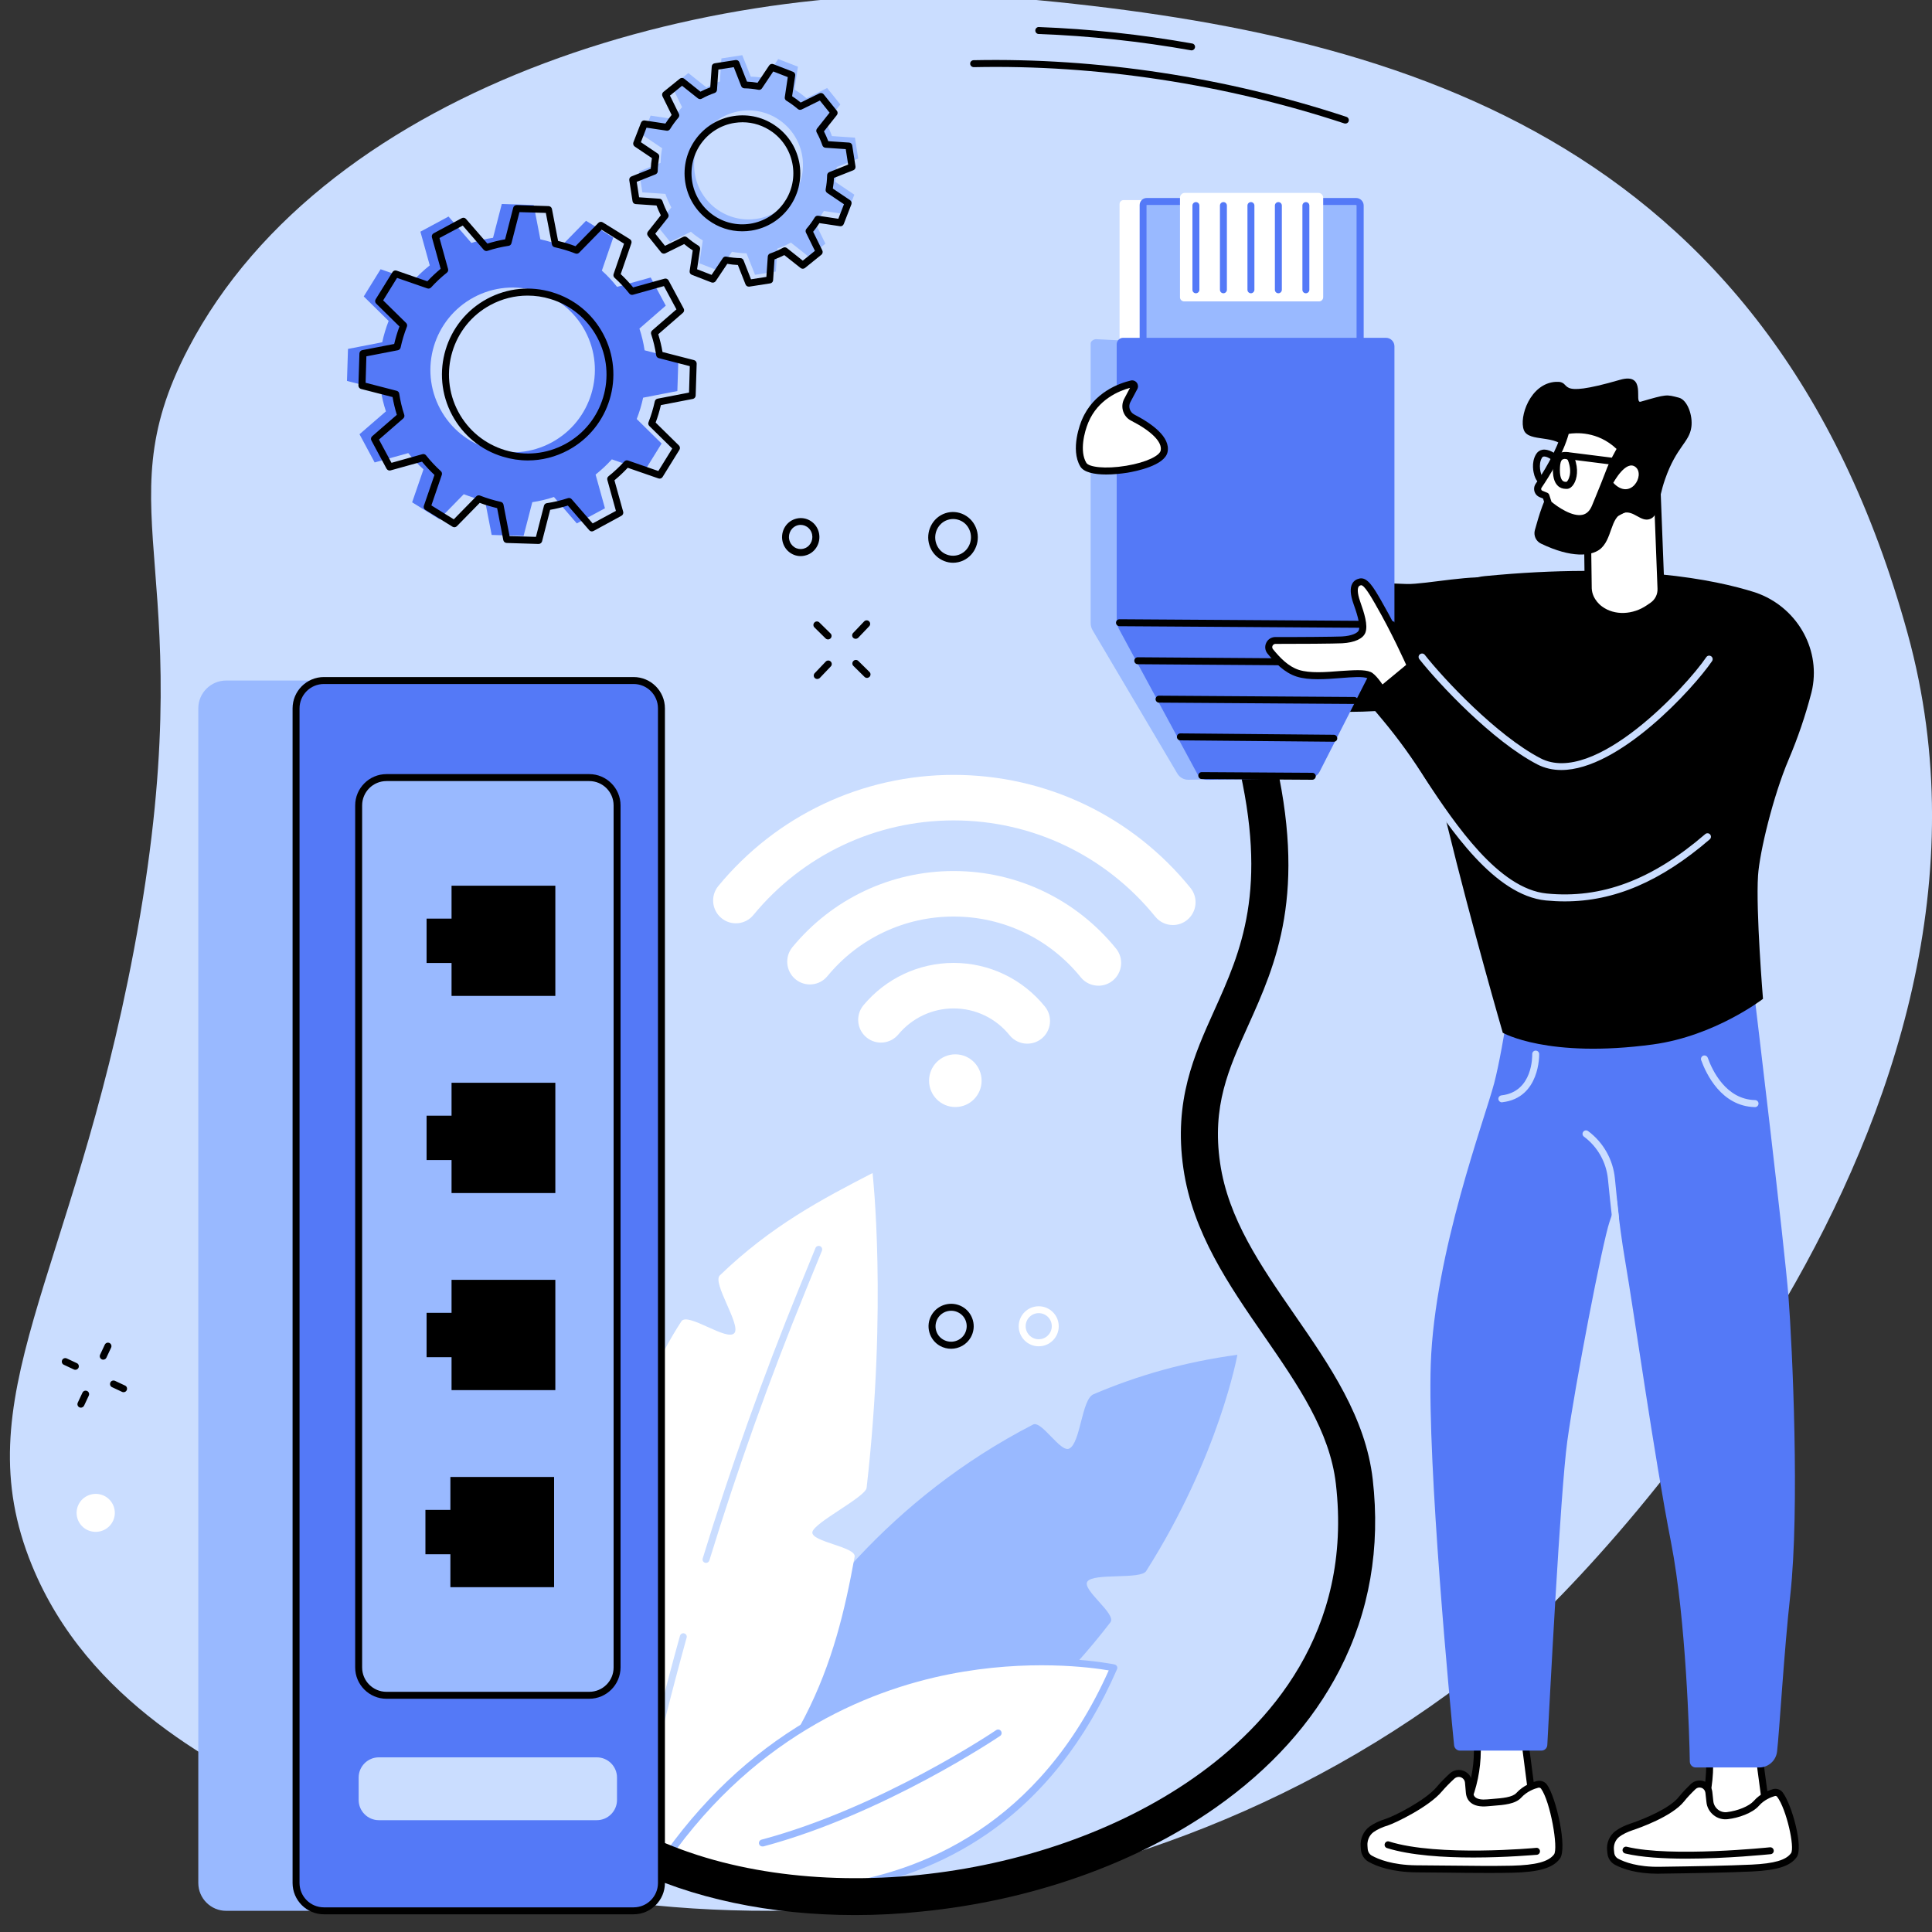 <?xml version="1.0" encoding="utf-8"?>
<!-- Generator: Adobe Illustrator 27.0.1, SVG Export Plug-In . SVG Version: 6.00 Build 0)  -->
<svg version="1.1" id="Layer_3" xmlns="http://www.w3.org/2000/svg" xmlns:xlink="http://www.w3.org/1999/xlink" x="0px" y="0px"
	 viewBox="0 0 2500 2500" style="enable-background:new 0 0 2500 2500;" xml:space="preserve">
<rect x="0" y="0" width="2500" height="2500" fill="#333333" stroke="none"/>
<style type="text/css">
	.st0{fill:#CADDFF;}
	.st1{fill:#5479F7;}
	.st2{fill:#99B9FF;}
	.st3{fill:#FFFFFF;}
</style>
<g id="Ethernet_5_">
	<path class="st0" d="M41.3,2025.5c72.6,177.5,242.6,261.4,351.2,315c428.2,211.3,1078.8,186.1,1547.4-200
		c109.7-90.4,701.9-691.3,528.6-1320.6C2288.9,168.1,1794.7,41.7,1323.7-1.7c-390.2-36-899.9,107.3-1080.2,452.9
		c-113.4,217.3,22.6,286.2-70.3,778.5C92.9,1655.8-47.6,1808.4,41.3,2025.5z"/>
	<g>
		<g>
			<path class="st1" d="M465.2,561.9l19.6,36.5l43.5-12.1c6,7.6,12.6,14.7,19.7,21L533.3,650l35.2,21.8l31.6-32.3
				c8.9,3.5,18.2,6.3,27.5,8.3l8.6,44.4l41.3,1.3l11.3-43.7c9.4-1.4,18.8-3.6,28-6.7l29.6,34.2l36.4-19.6l-12.1-43.6
				c7.6-6.1,14.6-12.6,21-19.7l42.6,14.7l21.8-35.2l-32.2-31.7c3.5-9,6.3-18.2,8.3-27.6l44.3-8.6l1.3-41.4l-43.7-11.3
				c-1.4-9.4-3.6-18.8-6.7-28.1l34.1-29.7L842,359.1l-43.5,12.1c-6-7.6-12.6-14.7-19.7-21l14.7-42.7l-35.2-21.8L726.7,318
				c-8.9-3.5-18.2-6.3-27.5-8.3l-8.6-44.4l-41.3-1.3L638,307.7c-9.4,1.4-18.8,3.6-28,6.7l-29.6-34.2l-36.4,19.6l12.1,43.6
				c-7.6,6.1-14.7,12.6-21,19.7l-42.6-14.7l-21.8,35.2l32.2,31.7c-3.5,9-6.3,18.2-8.3,27.6l-44.3,8.6l-1.3,41.4l43.7,11.3
				c1.4,9.4,3.6,18.8,6.7,28.1L465.2,561.9z M613,384.8c51.8-27.9,116.3-8.4,144.1,43.4c27.8,51.9,8.4,116.5-43.4,144.4
				c-51.8,27.9-116.3,8.4-144.1-43.4C541.8,477.3,561.2,412.7,613,384.8z"/>
			<path d="M697,703.9c0,0-0.1,0-0.1,0l-41.3-1.3c-2.1-0.1-3.9-1.6-4.3-3.6l-8-41.5c-7.6-1.8-15.2-4-22.5-6.8l-29.6,30.2
				c-1.5,1.5-3.8,1.8-5.6,0.7l-35.2-21.8c-1.8-1.1-2.6-3.3-1.9-5.3l13.7-39.9c-5.7-5.3-11.1-11.1-16.1-17.2l-40.7,11.3
				c-2,0.6-4.2-0.4-5.2-2.2l-19.6-36.5c-1-1.9-0.6-4.1,1-5.5l31.9-27.7c-2.3-7.6-4.2-15.3-5.5-23l-40.8-10.5c-2-0.5-3.4-2.4-3.4-4.5
				l1.3-41.4c0.1-2.1,1.6-3.9,3.6-4.3l41.4-8c1.8-7.7,4-15.2,6.8-22.6l-30.1-29.6c-1.5-1.5-1.8-3.8-0.7-5.6l21.8-35.2
				c1.1-1.8,3.3-2.6,5.3-1.9l39.8,13.8c5.3-5.7,11.1-11.1,17.2-16.2l-11.3-40.7c-0.6-2,0.4-4.2,2.2-5.2l36.4-19.6
				c1.9-1,4.2-0.6,5.5,1l27.7,31.9c7.6-2.3,15.3-4.2,22.9-5.5l10.5-40.9c0.5-2,2.4-3.5,4.5-3.4l41.3,1.3c2.1,0.1,3.9,1.6,4.3,3.6
				l8,41.5c7.6,1.8,15.2,4,22.5,6.8l29.6-30.2c1.5-1.5,3.8-1.8,5.6-0.7l35.2,21.8c1.8,1.1,2.6,3.3,1.9,5.3l-13.8,39.9
				c5.7,5.3,11.1,11.1,16.1,17.2l40.6-11.3c2-0.6,4.2,0.4,5.2,2.2l19.6,36.5c1,1.9,0.6,4.1-1,5.5l-31.9,27.7
				c2.3,7.6,4.2,15.3,5.5,23l40.8,10.5c2,0.5,3.4,2.4,3.4,4.5l-1.3,41.4c-0.1,2.1-1.6,3.9-3.6,4.3l-41.4,8c-1.8,7.7-4,15.2-6.8,22.6
				l30.1,29.6c1.5,1.5,1.8,3.8,0.7,5.6l-21.8,35.2c-1.1,1.8-3.3,2.6-5.3,1.9l-39.8-13.8c-5.3,5.7-11.1,11.1-17.2,16.2l11.3,40.7
				c0.6,2-0.4,4.2-2.2,5.2L768,687.1c-1.9,1-4.2,0.6-5.5-1l-27.7-31.9c-7.6,2.3-15.3,4.2-22.9,5.5l-10.5,40.9
				C700.8,702.5,699,703.9,697,703.9z M659.4,693.7l34.1,1l10.4-40.3c0.5-1.8,1.9-3.1,3.7-3.3c9.1-1.4,18.3-3.5,27.3-6.5
				c1.7-0.6,3.6,0,4.8,1.3l27.2,31.4l30.1-16.2l-11.1-40.1c-0.5-1.7,0.1-3.6,1.5-4.7c7.4-5.9,14.3-12.4,20.5-19.2
				c1.2-1.3,3.1-1.8,4.8-1.2l39.2,13.6l18-29.1l-29.7-29.2c-1.3-1.3-1.7-3.2-1-4.9c3.4-8.7,6.1-17.7,8.1-26.9
				c0.4-1.8,1.8-3.1,3.5-3.5l40.8-7.9l1-34.2l-40.2-10.4c-1.8-0.5-3.1-1.9-3.3-3.7c-1.4-9.1-3.5-18.3-6.5-27.3
				c-0.6-1.7,0-3.6,1.3-4.8l31.4-27.3l-16.2-30.1l-40,11.2c-1.7,0.5-3.6-0.1-4.7-1.5c-5.9-7.4-12.3-14.3-19.2-20.5
				c-1.3-1.2-1.8-3.1-1.2-4.8l13.5-39.3l-29-18L749.4,327c-1.3,1.3-3.2,1.7-4.9,1c-8.7-3.4-17.7-6.1-26.8-8.1
				c-1.8-0.4-3.1-1.8-3.5-3.5l-7.9-40.9l-34.1-1l-10.4,40.3c-0.5,1.8-1.9,3.1-3.7,3.3c-9.1,1.4-18.3,3.5-27.3,6.5
				c-1.7,0.6-3.6,0-4.8-1.3l-27.2-31.4L568.7,308l11.1,40.1c0.5,1.7-0.1,3.6-1.5,4.7c-7.4,5.9-14.3,12.4-20.5,19.2
				c-1.2,1.3-3.1,1.8-4.8,1.2l-39.2-13.6l-18,29.1l29.7,29.2c1.3,1.3,1.7,3.2,1,4.9c-3.4,8.7-6.1,17.7-8.1,26.9
				c-0.4,1.8-1.8,3.1-3.5,3.5l-40.8,7.9l-1,34.2l40.2,10.4c1.8,0.5,3.1,1.9,3.3,3.7c1.4,9.1,3.5,18.3,6.5,27.3
				c0.6,1.7,0,3.6-1.3,4.8l-31.4,27.3l16.2,30.1l40-11.2c1.7-0.5,3.6,0.1,4.7,1.5c5.9,7.4,12.3,14.3,19.2,20.5
				c1.3,1.2,1.8,3.1,1.2,4.8L558.2,654l29,18l29.1-29.7c1.3-1.3,3.2-1.7,4.9-1c8.7,3.4,17.7,6.1,26.8,8.1c1.8,0.4,3.1,1.8,3.5,3.5
				L659.4,693.7z M683,595.8c-10.7,0-21.5-1.6-32.1-4.8c-28.4-8.5-51.8-27.7-65.8-53.8c-29-54-8.7-121.5,45.2-150.5
				c26.1-14,56.1-17.1,84.4-8.5c28.4,8.5,51.8,27.7,65.8,53.8c29,54,8.7,121.5-45.2,150.5C719,591.3,701.1,595.8,683,595.8z
				 M682.7,382.5c-16.6,0-33.1,4.1-48.1,12.2c0,0,0,0,0,0c-49.5,26.6-68.1,88.7-41.5,138.3c12.9,24,34.4,41.6,60.5,49.5
				c26.1,7.8,53.6,5.1,77.6-7.8c49.5-26.6,68.1-88.7,41.5-138.3c-12.9-24-34.4-41.6-60.5-49.5C702.5,383.9,692.6,382.5,682.7,382.5z
				 M632.5,390.7L632.5,390.7L632.5,390.7z"/>
		</g>
		<g>
			<g>
				<g>
					<path class="st2" d="M1076.5,176.1c-2.1-6.1-4.7-11.9-7.7-17.5l18.6-23.4l-17.1-21.3l-26.8,13.2c-4.8-4.2-9.9-7.9-15.4-11.2
						l4.4-29.6l-25.5-9.9l-16.6,24.8c-6.2-1.2-12.5-1.9-18.9-2l-11-27.8l-27,4.2l-2,29.8c-6.1,2.1-11.9,4.7-17.4,7.7l-23.4-18.6
						l-21.3,17.2l13.2,26.9c-4.2,4.8-7.9,10-11.2,15.4l-29.5-4.4l-9.9,25.5l24.8,16.7c-1.2,6.2-1.9,12.5-2,19l-27.8,11l4.2,27.1
						l29.8,2c2.1,6.1,4.7,11.9,7.7,17.5l-18.6,23.4l17.1,21.3l26.8-13.2c4.8,4.2,9.9,7.9,15.4,11.2l-4.4,29.6l25.5,9.9l16.6-24.8
						c6.2,1.2,12.5,1.9,18.9,2l11,27.8l27-4.2l2-29.8c6.1-2.1,11.9-4.7,17.4-7.7l23.4,18.6l21.3-17.2l-13.2-26.9
						c4.2-4.8,7.9-10,11.2-15.4l29.5,4.4l9.9-25.5l-24.8-16.7c1.2-6.2,1.9-12.5,2-19l27.8-11l-4.2-27.1L1076.5,176.1z M1038.2,202.6
						c6,38.5-20.3,74.5-58.8,80.5c-38.4,6-74.4-20.4-80.4-58.9c-6-38.5,20.3-74.5,58.8-80.5C996.2,137.7,1032.2,164.1,1038.2,202.6z
						"/>
				</g>
				<path d="M968.9,370.9c-1.8,0-3.5-1.1-4.2-2.9l-9.9-25.1c-4.6-0.2-9.2-0.7-13.7-1.5l-15,22.4c-1.2,1.7-3.4,2.4-5.4,1.7l-25.5-9.9
					c-2-0.8-3.1-2.8-2.8-4.9l4-26.7c-3.9-2.5-7.6-5.2-11.1-8.2L861,327.8c-1.9,0.9-4.2,0.4-5.5-1.2l-17.1-21.3c-1.3-1.6-1.3-4,0-5.6
					l16.7-21.1c-2.1-4.1-3.9-8.3-5.6-12.7l-26.9-1.8c-2.1-0.1-3.8-1.7-4.1-3.8l-4.2-27.1c-0.3-2.1,0.8-4.1,2.8-4.9l25-9.9
					c0.2-4.7,0.7-9.3,1.5-13.8l-22.3-15c-1.7-1.2-2.4-3.4-1.7-5.4l9.9-25.5c0.8-2,2.8-3.2,4.9-2.8l26.6,4c2.5-3.9,5.2-7.6,8.1-11.2
					l-11.9-24.2c-0.9-1.9-0.4-4.2,1.2-5.5l21.3-17.2c1.6-1.3,4-1.3,5.6,0l21.1,16.8c4.1-2.1,8.3-3.9,12.7-5.6L921,86
					c0.1-2.1,1.7-3.8,3.8-4.1l27-4.2c2.1-0.3,4.1,0.8,4.9,2.8l9.9,25.1c4.6,0.2,9.2,0.7,13.7,1.5l15-22.4c1.2-1.8,3.4-2.5,5.4-1.7
					l25.5,9.9c2,0.8,3.1,2.8,2.8,4.9l-4,26.7c3.9,2.5,7.6,5.2,11.1,8.2l24.2-11.9c1.9-0.9,4.2-0.4,5.5,1.2l17.1,21.3
					c1.3,1.6,1.3,4,0,5.6l-16.7,21.1c2.1,4.1,3.9,8.3,5.6,12.7l26.9,1.8c2.1,0.1,3.8,1.7,4.1,3.8l4.2,27.1c0.3,2.1-0.8,4.1-2.8,4.9
					l-25,9.9c-0.2,4.7-0.7,9.3-1.5,13.8l22.3,15c1.7,1.2,2.4,3.4,1.7,5.4l-9.9,25.5c-0.8,2-2.8,3.2-4.9,2.8l-26.6-4
					c-2.5,3.9-5.2,7.6-8.1,11.2l11.9,24.2c0.9,1.9,0.4,4.2-1.2,5.5l-21.3,17.2c-1.6,1.3-4,1.3-5.6,0l-21.1-16.7
					c-4.1,2.1-8.3,3.9-12.7,5.6l-1.8,26.9c-0.1,2.1-1.7,3.8-3.8,4.1l-27,4.2C969.3,370.9,969.1,370.9,968.9,370.9z M939,332
					c0.3,0,0.6,0,0.9,0.1c5.9,1.1,12,1.8,18.2,1.9c1.8,0,3.4,1.2,4.1,2.9l9.6,24.5l19.9-3.1l1.8-26.3c0.1-1.8,1.3-3.4,3-4
					c5.8-2,11.5-4.5,16.8-7.4c1.6-0.9,3.5-0.7,5,0.4l20.5,16.3l15.7-12.7l-11.6-23.6c-0.8-1.6-0.5-3.6,0.6-4.9
					c4-4.6,7.6-9.6,10.8-14.8c0.9-1.5,2.7-2.4,4.5-2.1l26,3.9l7.3-18.8l-21.8-14.7c-1.5-1-2.2-2.8-1.9-4.6c1.1-5.9,1.8-12,1.9-18.2
					c0-1.8,1.2-3.4,2.8-4.1l24.4-9.7l-3.1-20l-26.2-1.8c-1.8-0.1-3.4-1.3-4-3c-2-5.9-4.5-11.5-7.4-16.8c-0.9-1.6-0.7-3.5,0.4-5
					l16.3-20.6l-12.6-15.7l-23.6,11.6c-1.6,0.8-3.6,0.5-4.9-0.6c-4.6-4-9.6-7.6-14.8-10.8c-1.5-0.9-2.4-2.7-2.1-4.5l3.9-26
					l-18.8-7.3l-14.6,21.8c-1,1.5-2.8,2.3-4.6,1.9c-5.9-1.1-12-1.8-18.2-1.9c-1.8,0-3.4-1.2-4.1-2.9l-9.6-24.5l-19.9,3.1l-1.8,26.3
					c-0.1,1.8-1.3,3.4-3,4c-5.8,2-11.5,4.5-16.7,7.4c-1.6,0.9-3.5,0.7-5-0.4L882.6,111l-15.7,12.7l11.6,23.6
					c0.8,1.6,0.5,3.6-0.6,4.9c-4,4.6-7.6,9.6-10.8,14.8c-0.9,1.5-2.7,2.4-4.5,2.1l-26-3.9l-7.3,18.8l21.8,14.7
					c1.5,1,2.2,2.8,1.9,4.6c-1.1,5.9-1.8,12-1.9,18.2c0,1.8-1.2,3.4-2.8,4.1l-24.4,9.7l3.1,20l26.2,1.8c1.8,0.1,3.4,1.3,4,3
					c2,5.9,4.5,11.5,7.4,16.8c0.9,1.6,0.7,3.5-0.4,4.9l-16.3,20.6l12.6,15.7l23.6-11.6c1.6-0.8,3.6-0.5,4.9,0.6
					c4.6,4,9.6,7.6,14.8,10.8c1.5,0.9,2.4,2.7,2.1,4.5l-3.9,26l18.8,7.3l14.6-21.8C936.1,332.8,937.5,332,939,332z M960.5,299.3
					c-15.8,0-31.1-5-44-14.5c-16.1-11.8-26.7-29.2-29.8-49c-6.3-40.9,21.7-79.3,62.5-85.6c19.8-3.1,39.6,1.7,55.7,13.6
					c16.1,11.8,26.7,29.2,29.8,49c6.3,40.9-21.7,79.3-62.5,85.6C968.3,299,964.4,299.3,960.5,299.3z M960.8,158.2
					c-3.4,0-6.8,0.3-10.2,0.8c-35.9,5.6-60.6,39.4-55,75.4c2.7,17.4,12,32.8,26.2,43.2c14.2,10.4,31.6,14.6,49,11.9
					c35.9-5.6,60.6-39.4,55-75.4c-2.7-17.4-12-32.8-26.2-43.2C988.1,162.6,974.7,158.2,960.8,158.2z"/>
			</g>
		</g>
	</g>
	<g>
		<path class="st2" d="M881.7,2430.1c0,0,87.8-397.4,455-586.7c11.2-5.8,35.6,36.9,47,31c14.6-7.4,15.9-63.7,31.2-70.2
			c56.8-24.3,118.9-42.1,186.3-51.1c0,0-23.7,131.2-118.1,279.9c-7.1,11.2-68.1,2.1-76,13.5c-7.5,10.7,38,41.9,29.8,52.7
			C1330,2238.6,1157.2,2378.6,881.7,2430.1z"/>
		<g>
			<path class="st3" d="M1105.9,2014.4c2.3-12.8-56.5-19.2-54.7-31.8c1.8-12.3,68.9-45.4,70.2-57.4c27-236.4,7.7-407.3,7.7-407.3
				c-64.6,33.4-130.8,67.9-197.7,132.5c-10,9.7,27.1,63.1,19.1,74.3c-8.8,12.2-60.7-27.4-68.8-14.9
				c-120.1,184.8-125.4,477.5-140.3,651.5c87.1,44.8,31,53.1,117.5,75.7C1041.8,2286.9,1080.8,2152.8,1105.9,2014.4z"/>
			<path class="st0" d="M835.2,2332.2l-8.8-2c15.9-71.3,33.9-143.2,53.5-213.5c0.7-2.4,3.2-3.8,5.5-3.1c2.4,0.7,3.8,3.2,3.1,5.5
				C869,2189.4,851,2261.1,835.2,2332.2z"/>
			<path class="st0" d="M913.6,2022.4c-0.4,0-0.9-0.1-1.3-0.2c-2.4-0.7-3.7-3.2-3-5.6c36.1-117.8,78.1-235.3,124.6-349.4l21.3-52.2
				c0.9-2.3,3.6-3.4,5.9-2.5c2.3,0.9,3.4,3.6,2.5,5.9l-21.3,52.2c-46.5,113.8-88.3,231.1-124.4,348.6
				C917.3,2021.2,915.5,2022.4,913.6,2022.4z"/>
		</g>
		<g>
			<g>
				<path class="st3" d="M845.9,2427.3c0,0,420.6,132.1,595.3-269.1C1441.2,2158.2,1071.8,2078.5,845.9,2427.3z"/>
				<path class="st2" d="M1003.7,2452.6c-91,0-158.3-20.7-159.1-21c-1.3-0.4-2.4-1.4-2.9-2.8c-0.5-1.3-0.3-2.8,0.5-4
					c51.9-80.1,115.7-144.2,189.7-190.5c59.2-37.1,125-62.9,195.6-76.8c120.1-23.6,213.8-3.9,214.7-3.7c1.3,0.3,2.4,1.1,3.1,2.3
					c0.6,1.2,0.7,2.6,0.1,3.9c-40.2,92.3-96.8,164-168.3,213.2c-57.2,39.4-124,64.4-198.4,74.4
					C1052.6,2451.2,1027.3,2452.6,1003.7,2452.6z M853,2424.6c23.6,6.4,116.8,28.7,224.7,14c113.6-15.4,267.3-76.1,357-277.1
					c-21.5-3.7-104.1-15.2-206,4.9C1120.8,2187.7,968.4,2249.8,853,2424.6z"/>
			</g>
			<path class="st2" d="M986.5,2389.3c-2,0-3.8-1.3-4.3-3.3c-0.6-2.4,0.8-4.9,3.2-5.5c154.5-41.2,302.2-140.7,303.6-141.7
				c2.1-1.4,4.9-0.9,6.3,1.2c1.4,2.1,0.9,4.9-1.2,6.3c-1.5,1-150.3,101.4-306.4,143C987.2,2389.2,986.9,2389.3,986.5,2389.3z"/>
		</g>
	</g>
	<g>
		<path d="M1106.6,2478.1c-109.7,0-212.1-21.5-294.6-62.6l21.4-43c199.6,99.5,512.3,67.7,711.8-72.3c96-67.3,205.7-188,183.4-380.3
			c-7.9-68.1-49.1-127.7-92.7-190.9c-45.5-65.8-92.6-133.9-104.6-217.1c-12.7-87.5,14-146.7,39.8-204c34.7-77,70.6-156.6,30.2-324
			l46.7-11.3c44.2,183.4,3.1,274.6-33.1,355c-25.1,55.6-46.8,103.7-36.1,177.3c10.5,72.1,52.3,132.6,96.6,196.7
			c45.1,65.2,91.7,132.6,100.9,212.6c10.2,88.5-4.2,171.5-42.9,246.7c-35.1,68.2-89.2,128.2-160.7,178.4
			c-103.2,72.4-238,120.1-379.8,134.2C1163.9,2476.6,1135,2478.1,1106.6,2478.1z"/>
		<g>
			<path class="st2" d="M693.5,2472.6H292.6c-19.8,0-36-16.2-36-36v-1520c0-19.8,16.2-36,36-36h400.8c19.8,0,36,16.2,36,36v1520
				C729.5,2456.4,713.3,2472.6,693.5,2472.6z"/>
			<g>
				<path class="st1" d="M829.4,2472.6H409.6c-14.6,0-26.5-11.9-26.5-26.5v-1539c0-14.6,11.9-26.5,26.5-26.5h419.8
					c14.6,0,26.5,11.9,26.5,26.5v1539C855.9,2460.7,844,2472.6,829.4,2472.6z"/>
				<path d="M819.9,2477.1H419.1c-22.3,0-40.5-18.2-40.5-40.5v-1520c0-22.3,18.2-40.5,40.5-40.5h400.8c22.3,0,40.5,18.2,40.5,40.5
					v1520C860.4,2458.9,842.2,2477.1,819.9,2477.1z M419.1,885.1c-17.4,0-31.5,14.1-31.5,31.5v1520c0,17.4,14.1,31.5,31.5,31.5
					h400.8c17.4,0,31.5-14.1,31.5-31.5v-1520c0-17.4-14.1-31.5-31.5-31.5H419.1z"/>
			</g>
			<g>
				<path class="st2" d="M771.9,2193.7H490.6c-14.6,0-26.5-11.9-26.5-26.5V1032.7c0-14.6,11.9-26.5,26.5-26.5h281.4
					c14.6,0,26.5,11.9,26.5,26.5v1134.5C798.4,2181.8,786.5,2193.7,771.9,2193.7z"/>
				<path d="M762.4,2198.2H500.1c-22.3,0-40.5-18.2-40.5-40.5V1042.2c0-22.3,18.2-40.5,40.5-40.5h262.4c22.3,0,40.5,18.2,40.5,40.5
					v1115.5C802.9,2180,784.8,2198.2,762.4,2198.2z M500.1,1010.7c-17.4,0-31.5,14.1-31.5,31.5v1115.5c0,17.4,14.1,31.5,31.5,31.5
					h262.4c17.4,0,31.5-14.1,31.5-31.5V1042.2c0-17.4-14.1-31.5-31.5-31.5H500.1z"/>
			</g>
			<g>
				<polygon points="584.3,1146.1 584.3,1188.7 552,1188.7 552,1246.1 584.3,1246.1 584.3,1288.7 718.6,1288.7 718.6,1146.1 				"/>
				<polygon points="584.3,1401.1 584.3,1443.7 552,1443.7 552,1501.1 584.3,1501.1 584.3,1543.8 718.6,1543.8 718.6,1401.1 				"/>
				<polygon points="584.3,1656.1 584.3,1698.8 552,1698.8 552,1756.2 584.3,1756.2 584.3,1798.8 718.6,1798.8 718.6,1656.1 				"/>
				<polygon points="582.8,1911.2 582.8,1953.8 550.5,1953.8 550.5,2011.2 582.8,2011.2 582.8,2053.8 717,2053.8 717,1911.2 				"/>
			</g>
			<path class="st0" d="M772.3,2355.3H490.2c-14.4,0-26.1-11.8-26.1-26.1v-29.1c0-14.4,11.8-26.1,26.1-26.1h282.1
				c14.4,0,26.1,11.8,26.1,26.1v29.1C798.4,2343.5,786.7,2355.3,772.3,2355.3z"/>
		</g>
	</g>
	<g>
		<g>
			<g>
				<g>
					<path class="st3" d="M2288.6,2364.1l-90.7-7.4l3.5-9.7c8.3-22.9,11.9-47.3,10.8-71.6l-0.7-15l64.9,12L2288.6,2364.1z"/>
					<path d="M2293.8,2369.1l-102.2-8.3l5.5-15.3c8.1-22.5,11.7-46,10.5-69.9l-1-20.7l73.7,13.6L2293.8,2369.1z M2204.1,2352.7
						l79.3,6.5l-11.1-83l-56.1-10.4l0.4,9.3c1.2,25.1-2.5,49.8-11,73.4L2204.1,2352.7z"/>
				</g>
				<g>
					<g>
						<path class="st3" d="M2190.9,2311.9c-5.2,5-10.7,10.8-15.1,16.2c-14.5,18.4-56.4,33.1-64.4,35.8c-6,2-13.1,5-18.7,9.3
							c-6.4,4.8-9.5,12.8-8.7,20.7l0.4,3.9c0.5,4.8,3.3,9.1,7.5,11.3c8.8,4.7,26.8,11.4,56.6,11c45.6-0.7,89.4-1.5,118.3-2.8
							c28.9-1.4,46.5-5.7,54.4-16.7c7.1-10-6.3-62.9-18-78.4c-1.8-2.4-5-3.4-8-2.5c-5.5,1.6-15.1,5.4-22.5,13.8
							c-6.9,8-23.1,14.3-37.7,16c-11.3,1.3-21.5-7-22.7-18.4c-0.4-3.8-0.8-7.9-1.3-11.9C2210,2309.2,2198.1,2305,2190.9,2311.9z"/>
						<path d="M2145.8,2424.6c-28.2,0-45.9-6.2-55.9-11.5c-5.6-3-9.3-8.5-9.9-14.8l-0.4-3.9c-1-9.6,3-19.1,10.5-24.8
							c5.1-3.9,11.9-7.3,20-10c17.7-5.9,50.7-19.7,62.2-34.3c5-6.3,11.2-12.5,15.5-16.7c4.6-4.4,11.1-5.8,17-3.7
							c6,2.1,10.1,7.4,10.9,13.6c0.5,4.1,0.9,8.2,1.3,12c0.4,4.3,2.5,8.2,5.9,11c3.3,2.7,7.5,3.9,11.7,3.4
							c14.3-1.7,28.9-7.8,34.8-14.5c8.2-9.4,18.9-13.5,24.6-15.2c4.7-1.4,9.9,0.3,12.8,4.2c11.9,15.7,27.1,71.1,18.1,83.7
							c-8.3,11.7-25.1,17-57.9,18.6c-29.6,1.4-74.4,2.2-118.5,2.8C2147.6,2424.6,2146.7,2424.6,2145.8,2424.6z M2194,2315.1
							c-5.9,5.7-11,11.1-14.7,15.8c-15.5,19.6-58.1,34.5-66.5,37.3c-7.1,2.4-13.1,5.3-17.4,8.6c-5,3.8-7.6,10.2-7,16.7l0.4,3.9
							c0.3,3.3,2.3,6.3,5.2,7.8c7.7,4.1,25,11,54.4,10.4c44-0.6,88.8-1.4,118.2-2.8c29.3-1.4,44.5-5.8,51-14.8
							c5.1-7.2-5.9-57.1-18-73c-0.7-0.9-1.9-1.3-3.1-0.9c-4.7,1.4-13.6,4.8-20.3,12.4c-8.5,9.8-27,16-40.5,17.5
							c-6.7,0.8-13.2-1.1-18.4-5.3c-5.3-4.3-8.6-10.3-9.2-17.1c-0.4-3.7-0.8-7.8-1.3-11.8c-0.4-2.9-2.2-5.3-5-6.3
							C2199,2312.5,2196.1,2313.1,2194,2315.1z"/>
					</g>
					<path d="M2181.9,2405.1c-29,0-58-1.7-78.9-6.7c-2.4-0.6-3.9-3-3.3-5.4c0.6-2.4,3-3.9,5.4-3.3c57.3,14,183.9,0.8,185.1,0.7
						c2.5-0.3,4.7,1.5,5,4c0.3,2.5-1.5,4.7-4,4.9C2287.8,2399.6,2234.8,2405.1,2181.9,2405.1z"/>
				</g>
			</g>
			<g>
				<g>
					<path class="st3" d="M1984.8,2342.7l-87.4-7.6l3.4-9.4c8.1-22.1,11.7-45.5,10.7-68.9l-0.6-14.5l62.5,11.8L1984.8,2342.7z"/>
					<path d="M1990,2347.7l-98.8-8.5l5.5-14.9c7.9-21.6,11.4-44.2,10.4-67.2l-0.9-20.1l71.2,13.5L1990,2347.7z M1903.7,2331.2
						l75.9,6.6l-10.3-79.7l-53.7-10.2l0.4,8.8c1,24.2-2.7,48-11,70.7L1903.7,2331.2z"/>
				</g>
				<g>
					<path class="st3" d="M1879,2298.2c-5.7,5.2-11.7,11.2-16.4,16.9c-15.9,19.1-59,40-67.6,42.6c-6.4,2-14,5-20.1,9.4
						c-6.9,5-10.4,13.3-9.8,21.8l0.3,4.1c0.4,5.1,3.3,9.7,7.7,12.2c9.3,5.2,28.1,12.8,59.8,13.1c48.5,0.4,92.9,1.2,123.6,0.5
						c30.7-0.7,49.5-4.9,58.2-16.4c7.8-10.4-4.7-73.8-16.7-90.4c-1.9-2.6-5.2-3.7-8.4-2.9c-5.9,1.5-16.2,5.3-24.2,14.1
						c-7.6,8.3-25.2,8.3-40.7,9.8c-12.1,1.1-22.3-1.7-23.2-13.8c-0.3-4-0.7-8.4-1.1-12.7C1899.3,2295.9,1886.8,2291.1,1879,2298.2z"
						/>
					<path d="M1926.7,2423.6c-17.8,0-38-0.2-60-0.5c-11-0.1-22.3-0.2-33.8-0.3c-31.6-0.3-51.2-7.6-61.9-13.6
						c-5.7-3.2-9.5-9.1-10-15.8l-0.3-4.1c-0.8-10.1,3.7-20,11.6-25.8c5.5-4,12.7-7.4,21.4-10.1c9-2.8,50.5-23.2,65.5-41.2
						c5.4-6.5,12.1-13,16.8-17.3c4.9-4.5,11.7-5.8,17.9-3.4c6.2,2.4,10.4,7.9,11.1,14.5c0.4,4.4,0.8,8.8,1.1,12.8
						c0.2,3.1,1.2,5.4,3,6.9c2.9,2.4,8.2,3.4,15.3,2.7c2.4-0.2,4.8-0.4,7.2-0.6c12.5-1,25.4-2,30.6-7.7c8.9-9.7,20.3-13.8,26.4-15.4
						c4.9-1.3,10.2,0.6,13.2,4.6c11.7,16.2,26.8,82.2,16.7,95.8c-9.1,12.1-26.9,17.4-61.7,18.2
						C1947.7,2423.5,1937.7,2423.6,1926.7,2423.6z M1887.6,2299.3c-2,0-4,0.8-5.6,2.2c-6.4,5.9-11.9,11.6-16,16.4
						c-16.8,20.3-61.2,41.4-69.8,44.1c-7.6,2.3-14.1,5.4-18.8,8.7c-5.4,3.9-8.5,10.8-7.9,17.8l0.3,4.1c0.3,3.6,2.3,6.9,5.4,8.6
						c8.1,4.5,26.3,12.2,57.6,12.5c11.5,0.1,22.9,0.2,33.8,0.3c35.6,0.4,66.3,0.7,89.6,0.2c31.2-0.8,47.6-5.1,54.7-14.6
						c5.8-7.8-4.7-68.4-16.8-85.1c-0.8-1.1-2.2-1.5-3.6-1.2c-5.1,1.3-14.7,4.8-22,12.8c-7.6,8.4-22.4,9.5-36.6,10.6
						c-2.4,0.2-4.7,0.4-7,0.6c-9.7,0.9-17.1-0.7-21.9-4.8c-3.7-3.1-5.8-7.6-6.2-13.1c-0.3-4-0.7-8.3-1.1-12.6
						c-0.3-3.2-2.3-5.8-5.3-7C1889.6,2299.5,1888.6,2299.3,1887.6,2299.3z"/>
				</g>
				<path d="M1906.6,2403.6c-38,0-81.3-2.6-111.8-12.2c-2.4-0.7-3.7-3.3-2.9-5.6c0.8-2.4,3.3-3.7,5.6-2.9c63.5,20,189,8.4,190.3,8.2
					c2.5-0.3,4.7,1.6,4.9,4.1c0.2,2.5-1.6,4.7-4.1,4.9C1985.9,2400.2,1949.7,2403.6,1906.6,2403.6z"/>
			</g>
			<g>
				<path class="st1" d="M2082.8,1580.8c-9.3,27.3-44.8,211.7-54.7,283.9c-9.1,65.7-23.3,346.3-25.9,393.4c-0.2,4.1-3.6,7.2-7.7,7.2
					h-105.3c-3.9,0-7.2-3-7.6-6.9c-4.9-48.8-34.7-361.1-30.2-493.3c5-144.4,69.7-316.3,82.1-363.6c12.4-47.3,27.9-159.3,27.9-159.3
					l308.9,46.5c0,0,39,324.5,44,389.3c5,64.8,14.7,274.2,2.3,386.3c-8.1,72.6-14.1,177.1-17.1,202.3c-1.4,11.7-11.3,20.5-23,20.5
					h-82.2c-4.2,0-7.6-3.4-7.7-7.6c-0.4-30.2-4.9-184.1-24.1-282.7c-22.4-114.6-47.3-293.9-59.7-366.1c-4.1-23.9-7.7-51.3-10.6-77.3
					C2092.1,1553.3,2092.1,1553.4,2082.8,1580.8z"/>
				<path class="st0" d="M2090.5,1580c-2.3,0-4.2-1.7-4.5-4c-1.6-13.8-3.7-33.6-5.3-50c-2.1-22-13.4-42.1-31.1-55.2
					c-2-1.5-2.4-4.3-0.9-6.3c1.5-2,4.3-2.4,6.3-0.9c19.8,14.7,32.4,37.1,34.7,61.6c1.5,16.3,3.7,36.1,5.2,49.8c0.3,2.5-1.5,4.7-4,5
					C2090.8,1580,2090.7,1580,2090.5,1580z"/>
				<path class="st0" d="M2271,1432.6c0,0-0.1,0-0.1,0c-43.4-1-63.1-42.9-69.6-60.8c-0.8-2.3,0.4-4.9,2.7-5.8
					c2.3-0.8,4.9,0.4,5.8,2.7c5.8,16.2,23.5,54,61.3,54.8c2.5,0.1,4.5,2.1,4.4,4.6C2275.4,1430.7,2273.4,1432.6,2271,1432.6z"/>
				<path class="st0" d="M1943.4,1426.4c-2.3,0-4.2-1.7-4.5-4c-0.3-2.5,1.5-4.7,4-5c40.9-4.6,39.8-51.3,39.8-53.3
					c-0.1-2.5,1.9-4.6,4.3-4.6c0.1,0,0.1,0,0.2,0c2.4,0,4.4,1.9,4.5,4.3c0,0.6,1.4,56.9-47.7,62.5
					C1943.8,1426.4,1943.6,1426.4,1943.4,1426.4z"/>
			</g>
		</g>
		<g>
			<path d="M1596.1,705.9c46.6,28.2,99.6,44.2,154,46.9c22.8,1.1,47.2,2.1,70.3,2.9c23.6,0.7,91.7-13.9,114.1-6.6
				c45.7,14.7,66,75.7-9.9,130.3c-89.7,64.5-322.1,50.8-417.9-17.5c-95.8-68.3-94.4-289.7-94.4-289.7l68.2-6
				C1480.5,566,1517.4,658.3,1596.1,705.9z"/>
			<path d="M1921.2,745.5c-51.7,5.1-31,55.4-82.5,52.6c-51.6-2.8,105.9,538.3,105.9,538.3s58.2,33.5,194.3,15.1
				c80.3-10.9,142.4-59,142.4-59s-9.4-114.2-6.4-159.6c2-30.4,19.7-103.4,39.7-150.3c11.8-27.8,21.6-56.5,29.2-85.7l0.4-1.6
				c0.3-1.5,0.7-3,1-4.5c10.3-53.5-21.7-106.1-73.1-123.9l-2.1-0.7C2220.2,750.5,2109.7,727.1,1921.2,745.5z"/>
		</g>
		<g>
			<g>
				<g>
					<path class="st3" d="M2149.2,761.3l-4.8-124.6l-90.3,45.9l1,78.7c0.7,17.5,15.6,27.3,15.6,27.3c18.5,13.6,44.3,11.1,63.1-2
						l4.4-3C2145.5,778.7,2149.6,770.2,2149.2,761.3z"/>
					<path d="M2099.5,802.4c-11.4,0-22.4-3.3-31.5-10c-0.5-0.3-16.6-11.2-17.4-30.8l-1-78.8c0-1.7,0.9-3.3,2.5-4.1l90.3-45.9
						c1.4-0.7,3-0.6,4.3,0.1c1.3,0.8,2.2,2.2,2.2,3.7l4.8,124.5c0.5,10.5-4.4,20.3-13,26.3l-4.4,3
						C2125,798.4,2112,802.4,2099.5,802.4z M2058.7,685.4l1,75.9c0.6,14.9,13.4,23.6,13.5,23.6c15.9,11.7,39.7,10.9,58.1-1.9l4.4-3
						c6.1-4.2,9.5-11.1,9.1-18.5c0,0,0,0,0,0l-4.5-117.5L2058.7,685.4z"/>
				</g>
				<path d="M2013.2,494.1c24.1-1.4-6.2,23.3,83-2.6c35.5-10.3,17.5,30.9,26.8,28.3c34-9.8,32.9-9.5,49.5-5.2
					c11,2.9,18.2,23.1,16.1,38.1c-2.7,19.9-19.2,25.1-33.9,67.1c-10.3,29.5-7.7,47.5-19.6,51.8c-12,4.4-20.9-11.7-34.4-7.9
					c-17.5,4.9-14,35-31,47.5c-10.7,7.9-35.7,11.5-75.7-7.8c-6.5-3.1-9.8-10.5-7.9-17.4c2.5-8.9,5.6-20.1,9.5-30.6
					c18.7-49.9,36.5-61.2,30.1-74.1c-9.9-19.8-47.6-8.4-53.8-24.7C1965.3,539.7,1980.1,496,2013.2,494.1z"/>
				<g>
					<path class="st3" d="M2097.3,580l-6.9,12.8c-3.2,6-6.1,12.3-8.5,18.7c-4.5,12.1-13,32.4-17.6,44c-14.9,37-60.7-3.6-60.7-3.6
						l-3.2-10.2l-6.2-2.5c-1.2-0.5-2.3-1.2-3.1-2.2c-2-2.5-2-5.9-0.3-8.4c9.2-13.5,28.4-43.9,35.3-71.1
						C2026.2,557.5,2065.5,547.4,2097.3,580z"/>
					<path d="M2043.7,675.6c-19.9,0-42-19.4-43.1-20.3c-0.6-0.5-1.1-1.2-1.3-2l-2.6-8.2l-4.2-1.7c-2-0.8-3.7-2.1-4.9-3.6
						c-3.1-4-3.3-9.5-0.5-13.7c8.1-12,27.8-42.7,34.6-69.7c0.4-1.6,1.6-2.8,3.2-3.3c1.7-0.4,42.2-10.4,75.4,23.8
						c1.4,1.4,1.7,3.5,0.7,5.3l-6.9,12.8c-3.1,5.8-5.9,11.9-8.2,18.1c-3.3,8.8-8.7,22.2-13.1,32.9c-1.7,4.2-3.3,8-4.5,11.2
						c-3.9,9.8-10.2,15.7-18.6,17.7C2047.9,675.4,2045.8,675.6,2043.7,675.6z M2007.6,649.3c7.6,6.4,27,19.9,40.3,16.8
						c5.5-1.3,9.5-5.3,12.3-12.3c1.3-3.2,2.9-7,4.6-11.2c4.4-10.7,9.8-24,13-32.6c2.4-6.6,5.4-13.1,8.7-19.3l5.3-9.8
						c-24.7-23.4-53.4-20.9-61.9-19.5c-7.4,26.6-25.1,54.9-35.2,69.8c-0.6,0.9-0.6,2.1,0.1,3.1c0.2,0.3,0.7,0.6,1.2,0.8l6.1,2.5
						c1.2,0.5,2.2,1.5,2.6,2.8L2007.6,649.3z"/>
				</g>
				<path class="st3" d="M2087.6,624.8c0,0,16.5-30.8,29-20.3C2129,614.9,2109.9,648.4,2087.6,624.8z"/>
			</g>
			<g>
				<path d="M2026.3,632.6c-4.2,0-7.9-1.4-10.6-4.1c-4.8-4.7-6.8-12.7-6.1-24.6c0.6-9.6,3.5-15.4,9-17.7c4-1.7,8.3-1.8,12.1-0.2
					c3.1,1.3,5.5,3.7,6.6,6.5c5.7,14.8,3.3,27.2-0.8,33.8c-2.3,3.8-5.3,6-8.4,6.3C2027.5,632.5,2026.9,632.6,2026.3,632.6z
					 M2027,623.6L2027,623.6L2027,623.6z M2022.2,594.4c-2.6,1.1-3.4,6-3.6,10c-0.7,11.8,1.8,16.1,3.4,17.6c0.8,0.8,2.2,1.7,5.1,1.5
					c2-1.1,8.3-11.3,1.8-27.9c-0.1-0.3-0.6-1-1.7-1.4C2026.4,593.8,2024.6,593.4,2022.2,594.4z"/>
				<path d="M2102.5,603.3c-0.2,0-0.4,0-0.6,0l-75.4-9.5c-2.5-0.3-4.2-2.6-3.9-5c0.3-2.5,2.5-4.2,5-3.9l75.4,9.5
					c2.5,0.3,4.2,2.6,3.9,5C2106.7,601.6,2104.7,603.3,2102.5,603.3z"/>
				<path d="M1993.3,624.7c-0.6,0-1.3-0.1-1.9-0.4c-2.4-1.1-4.3-4.1-5.9-9c-1.1-3.6-4.4-16.4,2-27.3c1.9-3.3,4.8-5.4,8.3-6
					c8.1-1.5,16.9,5.2,17.8,5.9c2,1.5,2.3,4.4,0.7,6.3c-1.5,1.9-4.4,2.3-6.3,0.8c-2.1-1.6-7.4-4.8-10.6-4.2
					c-0.7,0.1-1.4,0.4-2.2,1.7c-5.1,8.8-1.4,21.4,0.5,23.9c1.8,1.2,2.5,3.6,1.6,5.6C1996.7,623.8,1995,624.7,1993.3,624.7z"/>
			</g>
		</g>
		<g>
			<path class="st3" d="M1750.6,667.8h-296.7c-2.9,0-5.2-2.3-5.2-5.2V264.1c0-2.9,2.4-5.2,5.2-5.2h296.7c2.9,0,5.2,2.3,5.2,5.2
				v398.5C1755.8,665.5,1753.5,667.8,1750.6,667.8z"/>
			<g>
				<path class="st2" d="M1760,669.7h-280.8V264.1c0-1.9,1.5-3.4,3.4-3.4h273.6c2.1,0,3.9,1.7,3.9,3.9V669.7z"/>
				<path class="st1" d="M1760,674.2h-280.8c-2.5,0-4.5-2-4.5-4.5V265.3c0-5,4.1-9.1,9.1-9.1h271c5.4,0,9.8,4.4,9.8,9.8v403.7
					C1764.5,672.2,1762.5,674.2,1760,674.2z M1483.6,665.2h271.8V266c0-0.4-0.3-0.8-0.8-0.8h-271L1483.6,665.2z"/>
			</g>
			<path class="st2" d="M1474.9,801.2V441.7l-56.6-2.8c-3.1,0-7,2.5-7,5.6v361.6c0,3.4,0.9,6.7,2.6,9.6l109.6,185.3
				c3,5.1,8.5,8.1,14.3,8l32.3-0.6c2.3,0,3.8-2.5,2.8-4.6L1474.9,801.2z"/>
			<path class="st1" d="M1793.3,437.1h-339.9c-4.7,0-8.4,3.8-8.4,8.4v356.8c0,4,1,8,2.9,11.6l101.6,187.8c2.5,4.6,7.4,7.5,12.6,7.4
				l131.5-2c6-0.1,11.4-3.5,14.1-8.8l94.4-185.3c1.5-3,2.3-6.2,2.3-9.6V448.3C1804.5,442.1,1799.5,437.1,1793.3,437.1z"/>
			<path d="M1801,812.6C1801,812.6,1801,812.6,1801,812.6l-352.4-2.3c-2.5,0-4.5-2-4.5-4.5c0-2.5,2-4.5,4.5-4.5c0,0,0,0,0,0
				l352.4,2.3c2.5,0,4.5,2,4.5,4.5C1805.5,810.6,1803.5,812.6,1801,812.6z"/>
			<path d="M1777.7,861.7C1777.7,861.7,1777.6,861.7,1777.7,861.7l-305.4-2.2c-2.5,0-4.5-2-4.5-4.5c0-2.5,2-4.5,4.5-4.5c0,0,0,0,0,0
				l305.4,2.2c2.5,0,4.5,2,4.5,4.5C1782.2,859.7,1780.1,861.7,1777.7,861.7z"/>
			<path d="M1752.5,910.9C1752.5,910.9,1752.5,910.9,1752.5,910.9l-252.7-1.7c-2.5,0-4.5-2-4.5-4.5c0-2.5,2-4.5,4.5-4.5c0,0,0,0,0,0
				l252.7,1.7c2.5,0,4.5,2,4.5,4.5C1757,908.9,1755,910.9,1752.5,910.9z"/>
			<path d="M1726,959.8C1726,959.8,1726,959.8,1726,959.8l-198.6-1.8c-2.5,0-4.5-2.1-4.5-4.5c0-2.5,2-4.5,4.5-4.5c0,0,0,0,0,0
				l198.5,1.8c2.5,0,4.5,2.1,4.5,4.5C1730.5,957.8,1728.5,959.8,1726,959.8z"/>
			<path d="M1698.1,1009C1698,1009,1698,1009,1698.1,1009l-143-0.9c-2.5,0-4.5-2-4.5-4.5c0-2.5,2-4.5,4.5-4.5c0,0,0,0,0,0l143,0.9
				c2.5,0,4.5,2,4.5,4.5C1702.5,1007,1700.5,1009,1698.1,1009z"/>
			<g>
				<path class="st3" d="M1706.9,390h-174.7c-2.9,0-5.3-2.4-5.3-5.3V255.8c0-3.4,2.8-6.2,6.2-6.2l172.9,0c3.4,0,6.2,2.8,6.2,6.2
					v128.8C1712.2,387.6,1709.8,390,1706.9,390z"/>
				<g>
					<path class="st1" d="M1689.8,379.5c-2.5,0-4.5-2-4.5-4.5V266c0-2.5,2-4.5,4.5-4.5c2.5,0,4.5,2,4.5,4.5v109
						C1694.3,377.4,1692.3,379.5,1689.8,379.5z"/>
					<path class="st1" d="M1654.2,379.5c-2.5,0-4.5-2-4.5-4.5V266c0-2.5,2-4.5,4.5-4.5c2.5,0,4.5,2,4.5,4.5v109
						C1658.7,377.4,1656.7,379.5,1654.2,379.5z"/>
					<path class="st1" d="M1618.7,379.5c-2.5,0-4.5-2-4.5-4.5V266c0-2.5,2-4.5,4.5-4.5c2.5,0,4.5,2,4.5,4.5v109
						C1623.2,377.4,1621.1,379.5,1618.7,379.5z"/>
					<path class="st1" d="M1583.1,379.5c-2.5,0-4.5-2-4.5-4.5V266c0-2.5,2-4.5,4.5-4.5c2.5,0,4.5,2,4.5,4.5v109
						C1587.6,377.4,1585.5,379.5,1583.1,379.5z"/>
					<path class="st1" d="M1547.5,379.5c-2.5,0-4.5-2-4.5-4.5V266c0-2.5,2-4.5,4.5-4.5c2.5,0,4.5,2,4.5,4.5v109
						C1552,377.4,1550,379.5,1547.5,379.5z"/>
				</g>
			</g>
		</g>
		<g>
			<g>
				<path class="st3" d="M1827.7,867.5c0,0-19.6-45.2-43.6-86.8c-9.4-16.3-16.8-29.3-24.1-27.8c-10.1,2.1-8.9,14.2-4.3,27.1
					c4.6,12.9,9.8,28.6,6.8,36.9c-2,5.6-11.1,10.2-26.1,11.1c-8.7,0.5-58.7,0.9-86,0.7c-7.3,0-11.4,8.5-6.8,14.2
					c8,9.8,19.9,23.2,35.5,28.3c28,9,77.1-4.4,92.6,2.5c7.2,3.2,19.6,24.4,19.6,24.4L1827.7,867.5z"/>
				<path d="M1790.2,905l-2.7-4.6c-5.6-9.6-13.9-21-17.5-22.6c-6.1-2.7-20.2-1.6-35.2-0.4c-19.2,1.5-41,3.2-57-1.9
					c-15.9-5.1-28-17.9-37.6-29.7c-3.3-4-3.9-9.4-1.7-14c2.2-4.7,6.8-7.5,12-7.5c27.5,0.2,77.2-0.3,85.7-0.7
					c13.5-0.7,20.9-4.7,22.1-8.1c2.6-7.3-3.7-25.2-6.8-33.9c-4.3-12.1-4.8-20.8-1.6-26.5c1.9-3.4,5.1-5.6,9.2-6.5
					c10.3-2.2,18,11,28.6,29.4l0.3,0.6c23.9,41.4,43.6,86.8,43.8,87.3l1.3,3.1L1790.2,905z M1757.1,867.2c6.8,0,12.5,0.6,16.6,2.4
					c6.3,2.8,14.5,14.7,18.9,21.7l29.7-25c-4.8-10.8-21.9-48.5-42-83.3l-0.3-0.6c-6.1-10.6-14.5-25.1-18.6-25.1c-0.1,0-0.2,0-0.3,0
					c-2,0.4-2.8,1.4-3.2,2.1c-1,1.8-2.1,6.8,2.2,19.1c5.3,15,10.2,30.4,6.8,39.9c-2.9,8-13.9,13.1-30.1,14
					c-8.6,0.5-58.7,0.9-86.3,0.8c0,0,0,0,0,0c-2.4,0-3.5,1.8-3.8,2.4c-0.3,0.6-1,2.5,0.5,4.4c8.8,10.8,19.7,22.4,33.4,26.8
					c14.3,4.6,35.1,3,53.5,1.5C1742.5,867.8,1750.3,867.2,1757.1,867.2z"/>
			</g>
			<path d="M1836.1,846.7c0,0,116.6,145.1,195.3,150.7c0,0,74.3-50.3,135.2-94.7c19.1-13.9,64-67.2,86.1-75.3
				c45.1-16.4,98.4,19.3,71.8,109c-31.4,106.1-210.2,229.7-327.8,229.2c-48.6-0.2-116.6-99.6-151.1-155.5
				c-16.9-27.5-35.8-53.7-56.5-78.5l-22.8-27.2L1836.1,846.7z"/>
			<path class="st0" d="M2020.3,996.4c-10.9,0-21.4-2.3-31.1-7.3c-58.2-30.3-127.9-104.8-152.6-136.2c-1.5-2-1.2-4.8,0.8-6.3
				c2-1.5,4.8-1.2,6.3,0.8c24.3,30.9,92.8,104.2,149.7,133.8c69.8,36.3,188.8-92.9,214.5-130.8c1.4-2.1,4.2-2.6,6.3-1.2
				c2.1,1.4,2.6,4.2,1.2,6.3C2191.1,891,2095,996.4,2020.3,996.4z"/>
			<path class="st0" d="M2024.8,1166.4c-8.1,0-16.2-0.4-24.4-1.2c-66.7-6.6-124-92.5-161.9-149.4c-11.7-17.6-21.9-32.8-28.9-40.3
				c-1.7-1.8-1.6-4.7,0.2-6.4c1.8-1.7,4.7-1.6,6.4,0.2c7.6,8,17.4,22.8,29.9,41.5c37,55.4,92.8,139.2,155.3,145.4
				c70.8,7,136.1-17.4,205.2-76.9c1.9-1.6,4.7-1.4,6.3,0.5c1.6,1.9,1.4,4.7-0.5,6.3C2149.1,1140.6,2089,1166.4,2024.8,1166.4z"/>
		</g>
		<g>
			<path class="st3" d="M1404.1,544.9c-4.8,11.4-12.8,38.8-2.3,56.4c10.5,17.5,99.8,4.7,104.5-17.3c3.8-17.6-23-34.5-40.6-43.6
				c-8-4.1-11.2-14-7.1-22l9.1-17.1c1.3-2.4-0.9-5.1-3.5-4.5C1450.4,500,1418.4,510.9,1404.1,544.9z"/>
			<path d="M1431.5,614c-15.4,0-29-2.7-33.6-10.4c-13.3-22.3,0.4-56.6,2.1-60.4c15.1-36,49.2-47.5,63.2-50.8c3-0.7,5.9,0.4,7.8,2.8
				c1.8,2.4,2.1,5.5,0.7,8.2l-9.1,17.1c-2.9,5.7-0.6,12.9,5.2,15.9c21.9,11.3,47.2,28.9,43,48.6c-3.7,17.4-40.7,24.8-52,26.7
				C1450.1,613,1440.5,614,1431.5,614z M1462.2,501.9c-14,3.8-41.4,14.8-53.9,44.7c-5.2,12.4-11.6,37.3-2.6,52.3
				c3.2,5.4,23.9,8.4,51.6,3.8c27.5-4.6,43.3-13.4,44.6-19.7c2.3-10.9-11.6-25-38.3-38.7c-10.2-5.2-14.2-17.8-9-28L1462.2,501.9z"/>
		</g>
	</g>
	<g>
		<g>
			<g>
				<path class="st3" d="M1517.7,1197c6.5,0,13.1-2.2,18.5-6.6c12.6-10.3,14.5-28.8,4.3-41.4c-75.4-93-187.1-146.3-306.5-146.3
					c-118.2,0-229.2,52.4-304.5,143.8c-10.3,12.5-8.6,31.1,4,41.5c12.5,10.4,31.1,8.6,41.4-4c64.1-77.8,158.6-122.4,259.1-122.4
					c101.6,0,196.7,45.4,260.9,124.5C1500.7,1193.3,1509.2,1197,1517.7,1197z"/>
			</g>
			<g>
				<path class="st3" d="M1421.4,1275.5c6.5,0,13.1-2.2,18.5-6.6c12.6-10.3,14.5-28.8,4.3-41.4c-51.7-63.8-128.3-100.4-210.2-100.4
					c-81,0-157,35.9-208.6,98.5c-10.3,12.5-8.6,31.1,3.9,41.5c12.5,10.4,31.1,8.6,41.4-4c40.4-49,99.9-77.1,163.3-77.1
					c64.1,0,124,28.6,164.5,78.6C1404.3,1271.8,1412.8,1275.5,1421.4,1275.5z"/>
			</g>
			<g>
				<path class="st3" d="M1329.3,1350.5c6.5,0,13-2.1,18.5-6.5c12.6-10.2,14.6-28.8,4.4-41.4c-29-35.9-72.1-56.6-118.2-56.6
					c-45.2,0-87.7,20-116.7,54.8c-10.4,12.5-8.7,31.1,3.8,41.5c12.5,10.4,31,8.7,41.4-3.8c17.8-21.3,43.8-33.6,71.5-33.6
					c28.2,0,54.6,12.6,72.4,34.7C1312.2,1346.8,1320.7,1350.5,1329.3,1350.5z"/>
			</g>
			<g>
				<ellipse class="st3" cx="1236.2" cy="1398.4" rx="34" ry="34.1"/>
			</g>
		</g>
	</g>
	<g>
		<g>
			<path d="M97.5,1772.5c-0.6,0-1.3-0.1-1.9-0.4l-13-6.1c-2.3-1-3.2-3.7-2.2-6c1-2.3,3.7-3.2,6-2.2l13,6.1c2.3,1,3.2,3.7,2.2,6
				C100.8,1771.5,99.2,1772.5,97.5,1772.5z"/>
			<path d="M159.9,1801.5c-0.6,0-1.3-0.1-1.9-0.4l-13-6.1c-2.3-1-3.2-3.7-2.2-6c1-2.3,3.7-3.2,6-2.2l13,6.1c2.3,1,3.2,3.7,2.2,6
				C163.2,1800.6,161.6,1801.5,159.9,1801.5z"/>
			<path d="M104.7,1821.5c-0.6,0-1.3-0.1-1.9-0.4c-2.3-1.1-3.2-3.7-2.2-6l6.1-13c1.1-2.3,3.7-3.2,6-2.2c2.3,1.1,3.2,3.7,2.2,6
				l-6.1,13C108,1820.5,106.3,1821.5,104.7,1821.5z"/>
			<path d="M133.6,1759.4c-0.6,0-1.3-0.1-1.9-0.4c-2.3-1.1-3.2-3.7-2.2-6l6.1-13c1.1-2.3,3.7-3.2,6-2.2c2.3,1.1,3.2,3.7,2.2,6
				l-6.1,13C137,1758.4,135.3,1759.4,133.6,1759.4z"/>
		</g>
		<g>
			<path d="M1740.9,159.9c-0.5,0-0.9-0.1-1.4-0.2c-154.3-50.9-320.1-76.2-479.5-72.8c-2.5-0.1-4.5-1.9-4.6-4.4
				c-0.1-2.5,1.9-4.5,4.4-4.6c160.4-3.3,327.2,22,482.5,73.3c2.4,0.8,3.6,3.3,2.9,5.7C1744.6,158.7,1742.8,159.9,1740.9,159.9z"/>
			<path d="M1541.9,65.2c-0.3,0-0.5,0-0.8-0.1c-65.3-11.6-131.6-18.7-197.1-21.1c-2.5-0.1-4.4-2.2-4.3-4.7c0.1-2.5,2.3-4.5,4.7-4.3
				c65.9,2.5,132.6,9.6,198.3,21.3c2.5,0.4,4.1,2.8,3.6,5.2C1545.9,63.6,1544,65.2,1541.9,65.2z"/>
		</g>
		<g>
			<path d="M1107.2,826.6c-1.1,0-2.2-0.4-3.1-1.2c-1.8-1.7-1.9-4.6-0.1-6.4l14.2-14.9c1.7-1.8,4.6-1.9,6.4-0.1
				c1.8,1.7,1.9,4.6,0.1,6.4l-14.2,14.9C1109.6,826.1,1108.4,826.6,1107.2,826.6z"/>
			<path d="M1057.5,878.6c-1.1,0-2.2-0.4-3.1-1.2c-1.8-1.7-1.9-4.6-0.1-6.4l14.2-14.9c1.7-1.8,4.6-1.9,6.4-0.1
				c1.8,1.7,1.9,4.6,0.1,6.4l-14.2,14.9C1059.9,878.1,1058.7,878.6,1057.5,878.6z"/>
			<path d="M1071.5,827.4c-1.1,0-2.3-0.4-3.2-1.3l-14.4-14.2c-1.8-1.7-1.8-4.6,0-6.4c1.7-1.8,4.6-1.8,6.4,0l14.4,14.2
				c1.8,1.7,1.8,4.6,0,6.4C1073.8,826.9,1072.6,827.4,1071.5,827.4z"/>
			<path d="M1121.9,877.2c-1.1,0-2.3-0.4-3.2-1.3l-14.4-14.2c-1.8-1.7-1.8-4.6,0-6.4c1.7-1.8,4.6-1.8,6.4,0l14.4,14.2
				c1.8,1.7,1.8,4.6,0,6.4C1124.2,876.7,1123.1,877.2,1121.9,877.2z"/>
			<path d="M1233.3,728.2c-3.9,0-7.7-0.7-11.5-2.2c-8.1-3.2-14.5-9.3-18-17.5c-7.1-16.5,0.3-35.9,16.4-43.2
				c7.8-3.5,16.5-3.7,24.4-0.6c8.1,3.2,14.5,9.4,18,17.5c7.1,16.5-0.3,35.9-16.4,43.2C1242.2,727.2,1237.8,728.2,1233.3,728.2z
				 M1233.3,671.6c-3.2,0-6.3,0.7-9.3,2c-11.7,5.3-17,19.4-11.9,31.4c2.5,5.9,7.1,10.4,13,12.6c5.7,2.2,11.9,2,17.5-0.5
				c11.7-5.3,17-19.4,11.9-31.4c-2.5-5.9-7.1-10.4-13-12.6C1238.9,672.1,1236.1,671.6,1233.3,671.6z"/>
			<path d="M1036.1,719.6c-2.9,0-5.8-0.5-8.6-1.6c-6.1-2.4-10.9-7-13.5-13.1c-5.3-12.4,0.2-27,12.4-32.4c5.9-2.6,12.4-2.8,18.4-0.5
				c6.1,2.4,10.9,7,13.5,13.1c5.3,12.4-0.2,27-12.4,32.4C1042.8,718.8,1039.5,719.6,1036.1,719.6z M1036.1,679.2
				c-2.1,0-4.1,0.4-6.1,1.3c-7.7,3.5-11.2,12.7-7.8,20.7c1.7,3.9,4.7,6.8,8.5,8.3c3.7,1.4,7.8,1.3,11.4-0.3
				c7.7-3.5,11.2-12.7,7.8-20.7c-1.7-3.9-4.7-6.8-8.5-8.3C1039.7,679.6,1037.9,679.2,1036.1,679.2z M1028.2,676.5L1028.2,676.5
				L1028.2,676.5z"/>
		</g>
		<path d="M1230.7,1745.3c-4.8,0-9.8-1.2-14.3-3.7c-6.8-3.8-11.7-10.1-13.8-17.6c-2.1-7.5-1.1-15.3,2.7-22.1
			c7.9-14,25.8-18.9,39.8-11.1c6.8,3.8,11.7,10.1,13.8,17.6c2.1,7.5,1.1,15.3-2.7,22.1C1250.9,1739.9,1240.9,1745.3,1230.7,1745.3z
			 M1230.8,1696.1c-7.1,0-13.9,3.7-17.6,10.2c-2.6,4.7-3.3,10.1-1.9,15.2c1.4,5.2,4.8,9.5,9.5,12.1c9.7,5.4,22.1,2,27.5-7.6
			c2.6-4.7,3.3-10.1,1.9-15.2c-1.4-5.2-4.8-9.5-9.5-12.1C1237.6,1696.9,1234.2,1696.1,1230.8,1696.1z"/>
		<path class="st3" d="M102.3,1945.6c6.7-11.8,21.8-16,33.7-9.4c11.9,6.7,16.1,21.7,9.4,33.5c-6.7,11.8-21.8,16-33.7,9.4
			C99.8,1972.4,95.6,1957.4,102.3,1945.6z"/>
		<path class="st3" d="M1344.1,1742.1c-14.3,0-25.9-11.6-25.9-25.9c0-14.3,11.6-25.9,25.9-25.9c14.3,0,25.9,11.6,25.9,25.9
			C1370,1730.5,1358.4,1742.1,1344.1,1742.1z M1344.1,1699.2c-9.3,0-16.9,7.6-16.9,16.9c0,9.3,7.6,16.9,16.9,16.9
			c9.3,0,16.9-7.6,16.9-16.9C1361,1706.8,1353.5,1699.2,1344.1,1699.2z"/>
	</g>
</g>
</svg>
